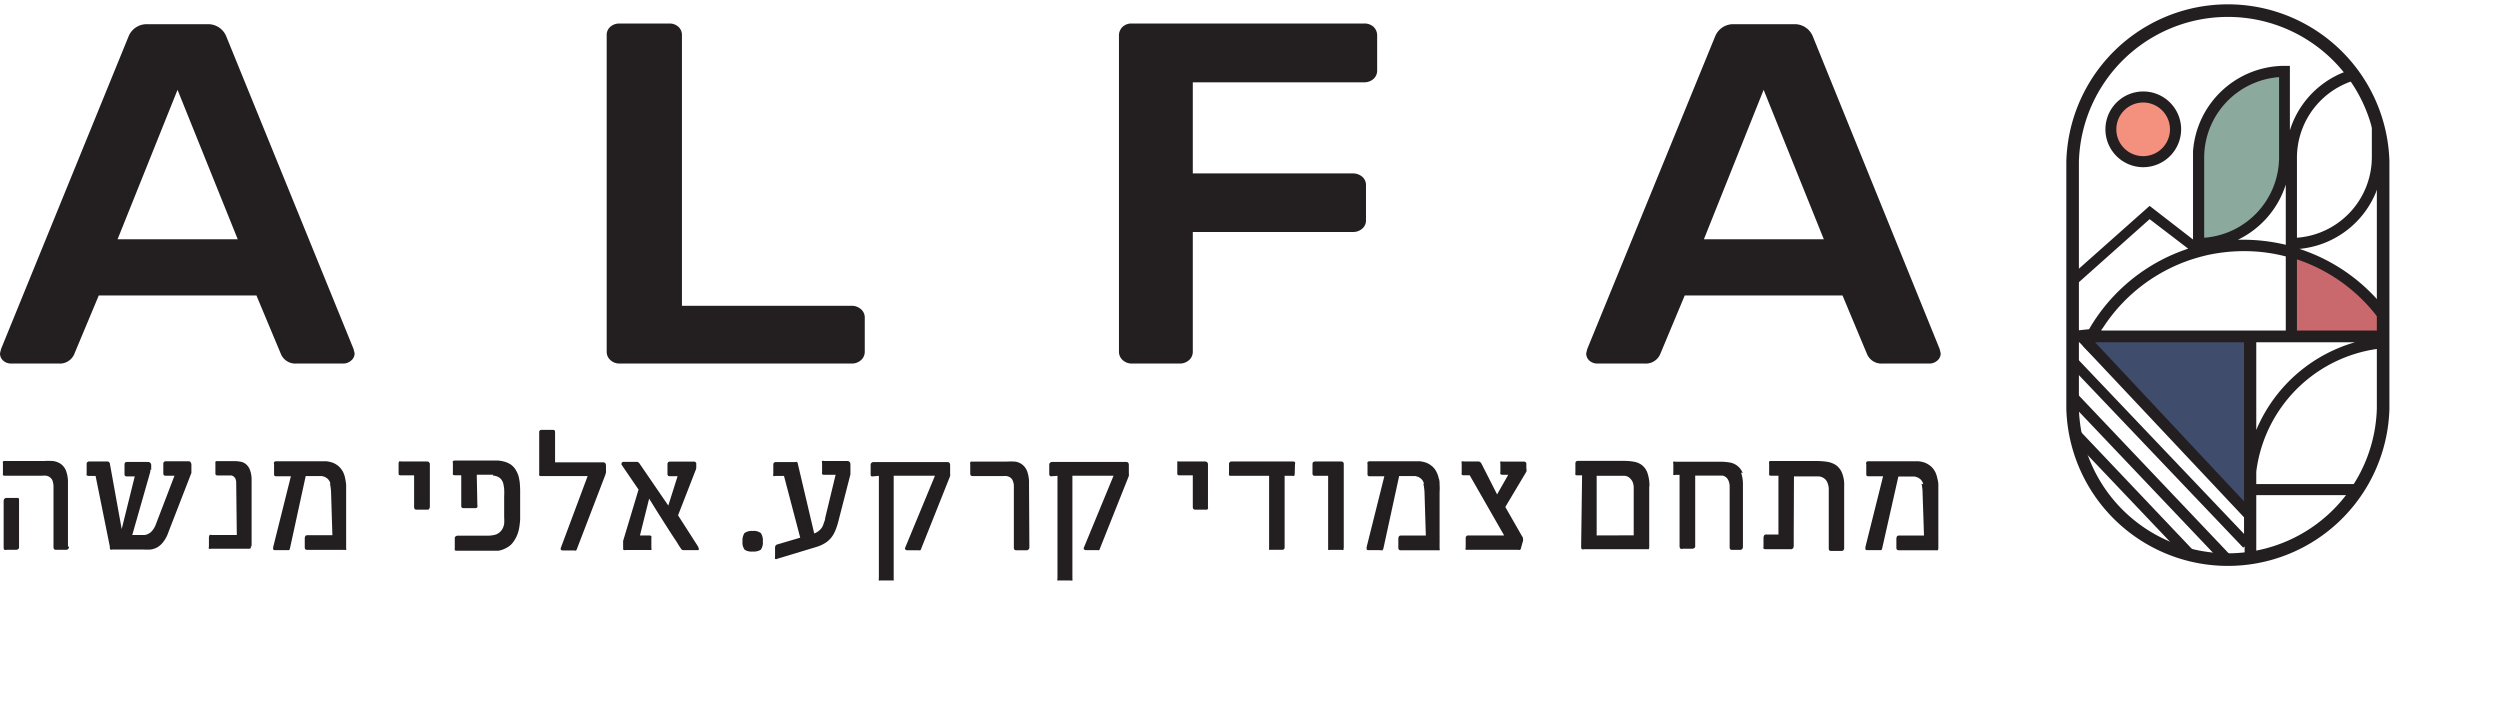 <svg xmlns="http://www.w3.org/2000/svg" xmlns:xlink="http://www.w3.org/1999/xlink" viewBox="0 0 212.63 60.79"><defs><style>.cls-1,.cls-9{fill:none;}.cls-2{fill:#ca696d;}.cls-3{fill:#404c6b;}.cls-4{clip-path:url(#clip-path);}.cls-5{fill:#f4917e;}.cls-6{fill:#8ca99e;}.cls-7{clip-path:url(#clip-path-2);}.cls-8{fill:#231f20;}.cls-9{stroke:#231f20;stroke-miterlimit:10;stroke-width:1.07px;}</style><clipPath id="clip-path" transform="translate(0 0)"><rect class="cls-1" width="203.23" height="49.41"/></clipPath><clipPath id="clip-path-2" transform="translate(0 0)"><path class="cls-1" d="M180.15,4.41a13.1,13.1,0,0,0-3.87,9.33v21a13.21,13.21,0,0,0,26.41,0v-21a13.19,13.19,0,0,0-22.54-9.33"/></clipPath></defs><g id="Layer_2" data-name="Layer 2"><g id="Layer_1-2" data-name="Layer 1"><polygon class="cls-2" points="194.94 21.56 198.65 23 200.92 24.86 202.67 26.92 202.67 28.47 194.94 28.47 194.94 21.56"/><polyline class="cls-3" points="177.17 28.47 183.2 28.47 191.12 28.47 191.12 43.4 177.17 29.45"/><g class="cls-4"><path class="cls-5" d="M182.3,13.54a2.64,2.64,0,1,0-2.63-2.63,2.64,2.64,0,0,0,2.63,2.63" transform="translate(0 0)"/><path class="cls-6" d="M188,9.39l1.47-1.55s1-1,1.42-1a19.75,19.75,0,0,0,2.38-.41,4.32,4.32,0,0,1,1.23,0v7.53L193,17s-1.24,2.06-1.71,2.17-1.19.72-1.81.82a18.74,18.74,0,0,0-2.16.72s-.62-3.4-.62-3.71V11.86Z" transform="translate(0 0)"/></g><g class="cls-7"><path class="cls-8" d="M184.56,11a2.28,2.28,0,1,1-2.27-2.28A2.28,2.28,0,0,1,184.56,11m.95,0a3.22,3.22,0,1,0-3.22,3.22A3.23,3.23,0,0,0,185.51,11M189,49.4,172.74,32.26l-.69.65,16.29,17.14Zm1.52-1.32L174.25,30.94l-.68.65,16.28,17.14Zm21.14,11.76H191.9V42.11h12.39v-13h7.39Zm-8.33-18.67H191.9V40.12a12.06,12.06,0,0,1,11.45-10.55ZM203,28.11h-7.64V22.06A14.32,14.32,0,0,1,203,28.11m-7.64-7.89V13.36a6.88,6.88,0,0,1,6.37-6.8v6.86a6.88,6.88,0,0,1-6.37,6.8m4.94,8.89a13,13,0,0,0-8.4,7.46V29.11Zm-5.89-1H178.72c0-.08.09-.15.14-.23a14.3,14.3,0,0,1,8.16-6c.36-.1.72-.19,1.09-.26a14.73,14.73,0,0,1,2.75-.26,14,14,0,0,1,3.55.45Zm0-7.29a15.54,15.54,0,0,0-3.55-.43l-.52,0a7.85,7.85,0,0,0,4.07-4.69Zm-.57-7.75v.35a6.88,6.88,0,0,1-6.37,6.8V13.36a6.88,6.88,0,0,1,6.37-6.8Zm-7.73,8.08A15.26,15.26,0,0,0,177.68,28l-1.53.16h-4l10.68-9.52Zm4.75,20.49v1L178.19,29.11h12.67V41.63h0M171.07,29.58l4.44-.47h1.68l-.72-.41L190.86,44v1.41l-15.22-16L175,30l15.79,16.58.12-.11V59.84H171.07Zm41.56,31.21V28.17h-8.5a15.25,15.25,0,0,0-8.56-7,7.83,7.83,0,0,0,7.08-7.25h0V5.6h-.48a7.81,7.81,0,0,0-7.41,5.48V5.6h-.47a7.83,7.83,0,0,0-7.77,7.29h0v7.48l-3.69-2.86-12,10.66h-.76v.68l-1.07.94,1.07-.11V60.79h42.5Z" transform="translate(0 0)"/></g><g class="cls-4"><path class="cls-9" d="M202.69,34.75v-21a13.21,13.21,0,0,0-26.41,0v21a13.21,13.21,0,0,0,26.41,0Z" transform="translate(0 0)"/><path class="cls-8" d="M163.43,41.14a3.76,3.76,0,0,1,.09.83l.12,3.58h-2.13a.21.21,0,0,0-.16.06s-.06.1-.06.21v.76c0,.15.07.22.21.22h3.19a.21.21,0,0,0,.12,0,.37.37,0,0,0,.05-.15l0-.51a1,1,0,0,0,0-.17V41.85c0-.21,0-.41,0-.62s-.05-.39-.09-.57a2.35,2.35,0,0,0-.16-.49,1.69,1.69,0,0,0-.42-.54,1.89,1.89,0,0,0-.51-.29,2.5,2.5,0,0,0-.53-.11l-.45,0h-3l-.8,0a.21.21,0,0,0-.17.08.32.32,0,0,0,0,.19v.85c0,.11.06.16.18.16h1.25l-1.5,6a.71.71,0,0,0,0,.2c0,.05.06.08.15.08h1c.1,0,.17,0,.2,0a.31.31,0,0,0,.07-.14l1.38-6.12.6,0h.79l.23.07a1.42,1.42,0,0,1,.23.14.86.86,0,0,1,.27.45m-11-.67.84,0h.92l.37,0a.91.91,0,0,1,.38.13.82.82,0,0,1,.32.36,1.57,1.57,0,0,1,.13.72v4.9c0,.16.06.23.19.23h.9a.21.21,0,0,0,.16-.07.28.28,0,0,0,.06-.2V41.36a2.7,2.7,0,0,0-.2-1.18,1.49,1.49,0,0,0-.53-.64,1.92,1.92,0,0,0-.76-.27,6.25,6.25,0,0,0-.87-.06h-3l-.84,0c-.1,0-.15,0-.18.06a.34.34,0,0,0,0,.17v.81a.39.39,0,0,0,0,.14c0,.05.08.07.19.07h.6l0,5h-1a.28.28,0,0,0-.2.05s-.07.11-.07.23v.74a.27.27,0,0,0,0,.16c0,.05.09.07.19.07h2.13a.21.21,0,0,0,.19-.08.32.32,0,0,0,.06-.2v-1Zm-4.36-.28a1.42,1.42,0,0,0-.44-.61,1.44,1.44,0,0,0-.64-.29,4.94,4.94,0,0,0-.79-.07h-2.09l-1,0-.76,0a.28.28,0,0,0-.18,0,.26.26,0,0,0,0,.18v.8a.29.29,0,0,0,0,.14.18.18,0,0,0,.16,0h.37v6a.36.36,0,0,0,.08.28.31.31,0,0,0,.2,0h.77a.33.33,0,0,0,.21-.06.19.19,0,0,0,.07-.13V40.45h2l.33,0a.71.71,0,0,1,.29.14.75.75,0,0,1,.22.31,1.37,1.37,0,0,1,.09.55v5.09c0,.16.07.23.2.23H148a.22.22,0,0,0,.17-.07.28.28,0,0,0,.07-.2V41.26a3.13,3.13,0,0,0-.16-1.07M135.8,45.54l0-5.07.47,0h1.62l.33,0a.78.78,0,0,1,.35.15,1.14,1.14,0,0,1,.27.33,1.33,1.33,0,0,1,.11.58l0,4Zm4.49-4.16a3.46,3.46,0,0,0-.16-1.12,1.48,1.48,0,0,0-.44-.67,1.53,1.53,0,0,0-.67-.31,4.6,4.6,0,0,0-.87-.08h-1.09l-1.21,0-1,0h-.64c-.15,0-.22.08-.22.22v.83a.23.23,0,0,0,0,.13.22.22,0,0,0,.16.05h.41l-.08,6c0,.15,0,.24.07.28a.31.31,0,0,0,.2,0h5.36a.18.18,0,0,0,.11,0,.28.28,0,0,0,.05-.15l0-.53c0-.09,0-.16,0-.21v-4.5Zm-12.36,4.16h-3.05a.21.21,0,0,0-.16.06.24.24,0,0,0-.06.18v.79a.27.27,0,0,0,0,.19s.1,0,.21,0h4.25a.26.26,0,0,0,.18,0,.54.54,0,0,0,.08-.21l.15-.53a.37.37,0,0,0,0-.21c0-.06,0-.12-.07-.19l-1.43-2.5,1.79-3a.54.54,0,0,0,0-.28v-.36a.19.19,0,0,0-.18-.22h-1.85a.26.26,0,0,0-.18,0,.25.25,0,0,0,0,.17v.75a.2.2,0,0,0,0,.14s.08.06.16.06h.51l-.95,1.67L126,39.43a.53.53,0,0,0-.1-.12.25.25,0,0,0-.17-.06h-1.23a.26.26,0,0,0-.18,0,.25.25,0,0,0,0,.17v.8a.26.26,0,0,0,0,.14.19.19,0,0,0,.17.06H125Zm-6.87-4.4a4.32,4.32,0,0,1,.1.83l.11,3.58h-2.12a.21.21,0,0,0-.16.06s-.06.1-.06.21v.76c0,.15.07.22.21.22h3.19a.16.16,0,0,0,.11,0,.21.21,0,0,0,0-.15l0-.51a1,1,0,0,0,0-.17V42.46c0-.2,0-.4,0-.61a4.3,4.3,0,0,0,0-.62c0-.2,0-.39-.08-.57a1.89,1.89,0,0,0-.17-.49,1.45,1.45,0,0,0-.42-.54,1.63,1.63,0,0,0-.51-.29,2.41,2.41,0,0,0-.52-.11l-.46,0h-3l-.8,0a.25.25,0,0,0-.17.08.41.41,0,0,0,0,.19v.85c0,.11.07.16.19.16h1.24l-1.5,6a.69.69,0,0,0,0,.2c0,.05.06.08.15.08h1a.27.27,0,0,0,.2,0,.46.46,0,0,0,.07-.14L119,40.49l.59,0h.8l.23.07a1,1,0,0,1,.22.14.75.75,0,0,1,.27.45m-6.82,5.5V39.47a.2.2,0,0,0-.06-.16.2.2,0,0,0-.15-.06h-2.21c-.16,0-.24.07-.24.22v.8a.18.18,0,0,0,.2.2h1.13v6.1c0,.11,0,.17,0,.2a.28.28,0,0,0,.15,0h1a.28.28,0,0,0,.15,0,.18.18,0,0,0,0-.13m-4.12-7.13a.35.35,0,0,0,0-.2.22.22,0,0,0-.18-.06h-5.25s-.06,0-.11.06a.15.15,0,0,0-.07.11v.87a.18.18,0,0,0,0,.12.14.14,0,0,0,.12.06h3.29v6.16a.28.28,0,0,0,0,.13s.07,0,.13,0h1a.19.19,0,0,0,.19-.16V40.47h.64a.29.29,0,0,0,.17,0s.05-.08.05-.18Zm-7.4,3.64V39.47a.21.21,0,0,0-.07-.15.21.21,0,0,0-.17-.07h-2.22a.21.21,0,0,0-.15,0s0,.08,0,.17v.86q0,.15.18.15h1.14v2.69c0,.15.07.23.21.23h.93a.14.14,0,0,0,.15-.09.3.3,0,0,0,0-.15M89.94,40.47v8.71a.36.36,0,0,0,0,.19.12.12,0,0,0,.1,0h1a.32.32,0,0,0,.17,0,.19.19,0,0,0,0-.13l0-8.78h3.5l-2.51,6.08q-.06.12,0,.18a.19.19,0,0,0,.16.07h1a.13.13,0,0,0,.12,0,.15.15,0,0,0,.06-.11l2.47-6.2a.72.72,0,0,0,0-.22c0-.09,0-.17,0-.26l0-.44c0-.18-.07-.27-.23-.27H89.48a.22.22,0,0,0-.17.07.18.18,0,0,0-.07.15v.79c0,.14.06.21.16.21Zm-2.42.69a2.86,2.86,0,0,0-.16-1.08,1.32,1.32,0,0,0-.43-.58,1.27,1.27,0,0,0-.61-.24,5.55,5.55,0,0,0-.72,0H82.7c-.1,0-.16,0-.18.07a.47.47,0,0,0,0,.19v.76q0,.23.24.21h2.54a1.72,1.72,0,0,1,.31,0,.84.84,0,0,1,.31.12.58.58,0,0,1,.22.28,1.16,1.16,0,0,1,.09.51v5.17c0,.16.06.23.2.23h.9a.19.19,0,0,0,.15-.07.24.24,0,0,0,.07-.2Zm-12.77-.69v8.71a.36.36,0,0,0,0,.19.11.11,0,0,0,.1,0h1c.09,0,.14,0,.16,0s0-.06,0-.13l0-8.78h3.51L77,46.55q-.06.12,0,.18a.19.19,0,0,0,.16.07h1a.13.13,0,0,0,.12,0,.3.3,0,0,0,.06-.11l2.47-6.2a1.24,1.24,0,0,0,0-.22v-.7c0-.18-.08-.27-.23-.27H74.28a.2.2,0,0,0-.16.07.18.18,0,0,0-.07.15v.79c0,.14,0,.21.16.21Zm-4.57,3.6c0,.17-.09.33-.13.46a1.19,1.19,0,0,1-.16.36,1.33,1.33,0,0,1-.26.27,1.22,1.22,0,0,1-.38.21l-1.39-5.91a.53.53,0,0,0-.06-.16.22.22,0,0,0-.16,0H66c-.15,0-.23.07-.23.22l0,.82a.23.23,0,0,0,0,.14.15.15,0,0,0,.15,0h.76l1.38,5.25-1.93.57a.26.26,0,0,0-.21.26v.79a.48.48,0,0,0,0,.18s.08.06.17,0l3.31-1a3.07,3.07,0,0,0,.79-.35,2.06,2.06,0,0,0,.53-.48,2.71,2.71,0,0,0,.35-.63,6.29,6.29,0,0,0,.26-.83l1-3.89c0-.07,0-.13,0-.17a.79.79,0,0,0,0-.17v-.5a.33.33,0,0,0-.06-.21.23.23,0,0,0-.21-.09H70.1a.26.26,0,0,0-.18,0,.25.25,0,0,0,0,.17v.8a.26.26,0,0,0,0,.14.18.18,0,0,0,.15.06h1Zm-5.3,2a1.12,1.12,0,0,0-.17-.73,1,1,0,0,0-.7-.18,1,1,0,0,0-.7.19,1.23,1.23,0,0,0-.16.72,1,1,0,0,0,.19.69,1.08,1.08,0,0,0,.67.15,1.17,1.17,0,0,0,.69-.15,1,1,0,0,0,.18-.69m-9.48-.33a.26.26,0,0,0,0-.14s-.08-.06-.16-.06h-.81l.78-3.13.72,1.16,1,1.57.37.57c.12.18.23.34.32.49s.19.31.32.49a.22.22,0,0,0,.21.1h1.15c.1,0,.15,0,.14-.1a.9.9,0,0,0-.11-.27l-1.66-2.59L59.16,40a.6.6,0,0,0,.06-.27v-.25a.19.19,0,0,0-.18-.22H57c-.15,0-.23.07-.23.22v.83a.17.17,0,0,0,.19.19h.67L56.84,43l-2.43-3.55a.35.35,0,0,0-.1-.11.22.22,0,0,0-.13-.06H53s-.06,0-.11.08-.05.12,0,.2l1.42,2.08L53,46a2,2,0,0,0,0,.24,1.36,1.36,0,0,0,0,.18v.17c0,.11,0,.17.05.19a.34.34,0,0,0,.17,0h2c.1,0,.16,0,.18,0a.28.28,0,0,0,0-.18Zm-8.19-9c0-.12-.06-.18-.17-.18h-1a.18.18,0,0,0-.13.06.13.13,0,0,0-.05.11v3.58a.17.17,0,0,0,0,.12.16.16,0,0,0,.12.06h4l-2.27,6.08a.2.2,0,0,0,0,.19.24.24,0,0,0,.17.06h1a.13.13,0,0,0,.12,0,.3.3,0,0,0,.06-.11l2.42-6.31.06-.21a1.25,1.25,0,0,0,0-.21v-.38a.38.38,0,0,0-.05-.19.23.23,0,0,0-.21-.09H47.21Zm-5.28,3.71a1.06,1.06,0,0,1,.52.16.82.82,0,0,1,.24.25.87.87,0,0,1,.12.29,3.71,3.71,0,0,1,.07.44,5.57,5.57,0,0,1,0,.63c0,.25,0,.54,0,.87s0,.66,0,.89a4.22,4.22,0,0,1,0,.57,1.28,1.28,0,0,1-.11.36,1.06,1.06,0,0,1-.18.27,1,1,0,0,1-.51.31,2.86,2.86,0,0,1-.54.07H38.92a.33.33,0,0,0-.15.05.18.18,0,0,0-.09.17v.85a.59.59,0,0,0,0,.14c0,.05.07.07.18.07h3.53a1.87,1.87,0,0,0,.4-.11,2.78,2.78,0,0,0,.48-.25,1.55,1.55,0,0,0,.43-.45,2.58,2.58,0,0,0,.28-.51,2.84,2.84,0,0,0,.17-.58,6.92,6.92,0,0,0,.09-.76c0-.28,0-.63,0-1s0-.92,0-1.25A8,8,0,0,0,44.2,41a4.43,4.43,0,0,0-.11-.55,2.48,2.48,0,0,0-.2-.44,1.53,1.53,0,0,0-.46-.51,2,2,0,0,0-.55-.24,2.8,2.8,0,0,0-.53-.09h-.92l-1,0-1,0-.73,0a.22.22,0,0,0-.18.06.25.25,0,0,0,0,.17v.81a.44.44,0,0,0,0,.14c0,.05.08.07.19.07h.52v2.62q0,.18.21.18l1,0a.15.15,0,0,0,.16-.1.33.33,0,0,0,0-.17l-.05-2.57h1.39Zm-5.37,2.72V39.47a.21.21,0,0,0-.07-.15.21.21,0,0,0-.17-.07H34.1a.21.21,0,0,0-.15,0s-.05.08-.05.17v.86c0,.1.06.15.17.15h1.15v2.69c0,.15.07.23.21.23h.93a.14.14,0,0,0,.15-.09.3.3,0,0,0,.05-.15m-8.5-2a4.32,4.32,0,0,1,.1.83l.11,3.58H26.14a.23.23,0,0,0-.16.06s-.06.1-.06.21v.76c0,.15.07.22.21.22h3.2a.18.18,0,0,0,.11,0,.26.26,0,0,0,0-.15l0-.51a1.11,1.11,0,0,0,0-.17v-.21l0-3.27v-.61c0-.21,0-.41,0-.62a4.85,4.85,0,0,0-.09-.57,1.88,1.88,0,0,0-.16-.49,1.69,1.69,0,0,0-.42-.54,1.63,1.63,0,0,0-.51-.29,2.55,2.55,0,0,0-.52-.11l-.46,0h-3l-.8,0a.23.23,0,0,0-.17.08.32.32,0,0,0,0,.19v.85c0,.11.06.16.19.16h1.24l-1.5,6a.46.46,0,0,0,0,.2c0,.05.05.08.15.08h1c.1,0,.17,0,.2,0a.31.31,0,0,0,.07-.14L26,40.49l.59,0h.8l.23.07a1.35,1.35,0,0,1,.22.14.86.86,0,0,1,.27.45M21.4,46.51l0-5.65a2.4,2.4,0,0,0-.14-.89,1.16,1.16,0,0,0-.34-.49,1,1,0,0,0-.45-.21,2.92,2.92,0,0,0-.5-.05h-.8l-.41,0-.33,0a.1.1,0,0,0-.11.08.24.24,0,0,0,0,.1v.89c0,.1.07.15.22.15l.54,0h.59a.36.36,0,0,1,.19.08.44.44,0,0,1,.16.19.84.84,0,0,1,.07.4l.05,4.39H18a.29.29,0,0,0-.17,0s-.06.1-.06.22v.77a.28.28,0,0,0,0,.18.26.26,0,0,0,.18,0h3.18c.11,0,.18,0,.2-.08a.47.47,0,0,0,0-.21M12.86,40c0-.08,0-.14,0-.18v-.25a.28.28,0,0,0-.09-.22.34.34,0,0,0-.2-.06H10.8c-.14,0-.21.07-.21.22v.82a.17.17,0,0,0,.19.19h.68L10.35,45h0l-1-5.54a.23.23,0,0,0-.26-.21H7.59a.2.2,0,0,0-.22.22v.82a.18.18,0,0,0,0,.13s.08.06.16.06h.6l1.21,6c0,.14,0,.22.06.26s.08,0,.18,0h2.61a6.08,6.08,0,0,0,.61,0,1.72,1.72,0,0,0,.58-.19,1.8,1.8,0,0,0,.51-.46,2.93,2.93,0,0,0,.45-.87l1.94-5v-.68a.37.37,0,0,0-.06-.21.21.21,0,0,0-.2-.1h-1.9c-.15,0-.23.07-.23.22v.82a.17.17,0,0,0,.19.19h.76l-1.59,4.15a1.71,1.71,0,0,1-.29.51,1,1,0,0,1-.32.27.87.87,0,0,1-.32.11l-.29,0h-.78l1.53-5.36a1.09,1.09,0,0,0,0-.22m-7,6.57v-5.4a2.72,2.72,0,0,0-.17-1.06,1.28,1.28,0,0,0-.45-.58,1.55,1.55,0,0,0-.66-.24,6.39,6.39,0,0,0-.78,0H2.93l-1,0-.89,0-.63,0c-.09,0-.14,0-.16.06s0,.09,0,.18v.84a.19.19,0,0,0,0,.12.18.18,0,0,0,.14.05h.68l.86,0,.89,0H3.6a1.84,1.84,0,0,1,.33,0,.76.76,0,0,1,.31.13.67.67,0,0,1,.23.3,1.6,1.6,0,0,1,.08.55v5.09c0,.16.07.23.2.23h.9a.21.21,0,0,0,.15-.07.28.28,0,0,0,.07-.2m-4.25.08,0-4c0-.12,0-.19-.08-.22l-.11,0H.55a.22.22,0,0,0-.18.08.28.28,0,0,0-.06.18v3.87c0,.15,0,.24.07.28a.33.33,0,0,0,.21,0h.76a.28.28,0,0,0,.2-.06.16.16,0,0,0,.07-.13" transform="translate(0 0)"/><path class="cls-8" d="M150,7.64l5.12,12.71H144.92ZM135.89,30.92h4a1.33,1.33,0,0,0,1.31-.79l2.09-5h13.42l2.09,5a1.33,1.33,0,0,0,1.31.79h4a1,1,0,0,0,.66-.25.8.8,0,0,0,.29-.62l-.09-.37L154.17,3.06a1.66,1.66,0,0,0-1.64-1h-5a1.66,1.66,0,0,0-1.64,1L135,29.68l-.09.37a.81.81,0,0,0,.27.62,1,1,0,0,0,.68.25m-39.63,0h4.08a1.17,1.17,0,0,0,.82-.29.94.94,0,0,0,.32-.7V19.73h13.6a1.16,1.16,0,0,0,.82-.29.9.9,0,0,0,.31-.7v-3a.91.91,0,0,0-.31-.7,1.21,1.21,0,0,0-.82-.29h-13.6V7H116a1.16,1.16,0,0,0,.81-.28.94.94,0,0,0,.32-.71v-3a1,1,0,0,0-.32-.74A1.16,1.16,0,0,0,116,2H96.26a1.1,1.1,0,0,0-.79.29,1,1,0,0,0-.3.74V29.93a.94.94,0,0,0,.32.7,1.12,1.12,0,0,0,.77.29m-43.57,0H72.41a1.17,1.17,0,0,0,.82-.29.94.94,0,0,0,.32-.7V27a.94.94,0,0,0-.32-.7,1.17,1.17,0,0,0-.82-.29H58V3a.92.92,0,0,0-.3-.72A1.11,1.11,0,0,0,57,2H52.69a1.15,1.15,0,0,0-.77.27A.9.9,0,0,0,51.6,3V29.93a.94.94,0,0,0,.32.7,1.12,1.12,0,0,0,.77.29M15.1,7.64l5.12,12.71H10ZM1,30.92H5a1.33,1.33,0,0,0,1.31-.79l2.09-5H21.81l2.09,5a1.33,1.33,0,0,0,1.31.79h4a1,1,0,0,0,.65-.25.78.78,0,0,0,.3-.62l-.09-.37L19.23,3.06a1.66,1.66,0,0,0-1.64-1h-5a1.66,1.66,0,0,0-1.64,1L.09,29.68,0,30.05a.81.81,0,0,0,.27.62,1,1,0,0,0,.68.25" transform="translate(0 0)"/></g></g></g></svg>